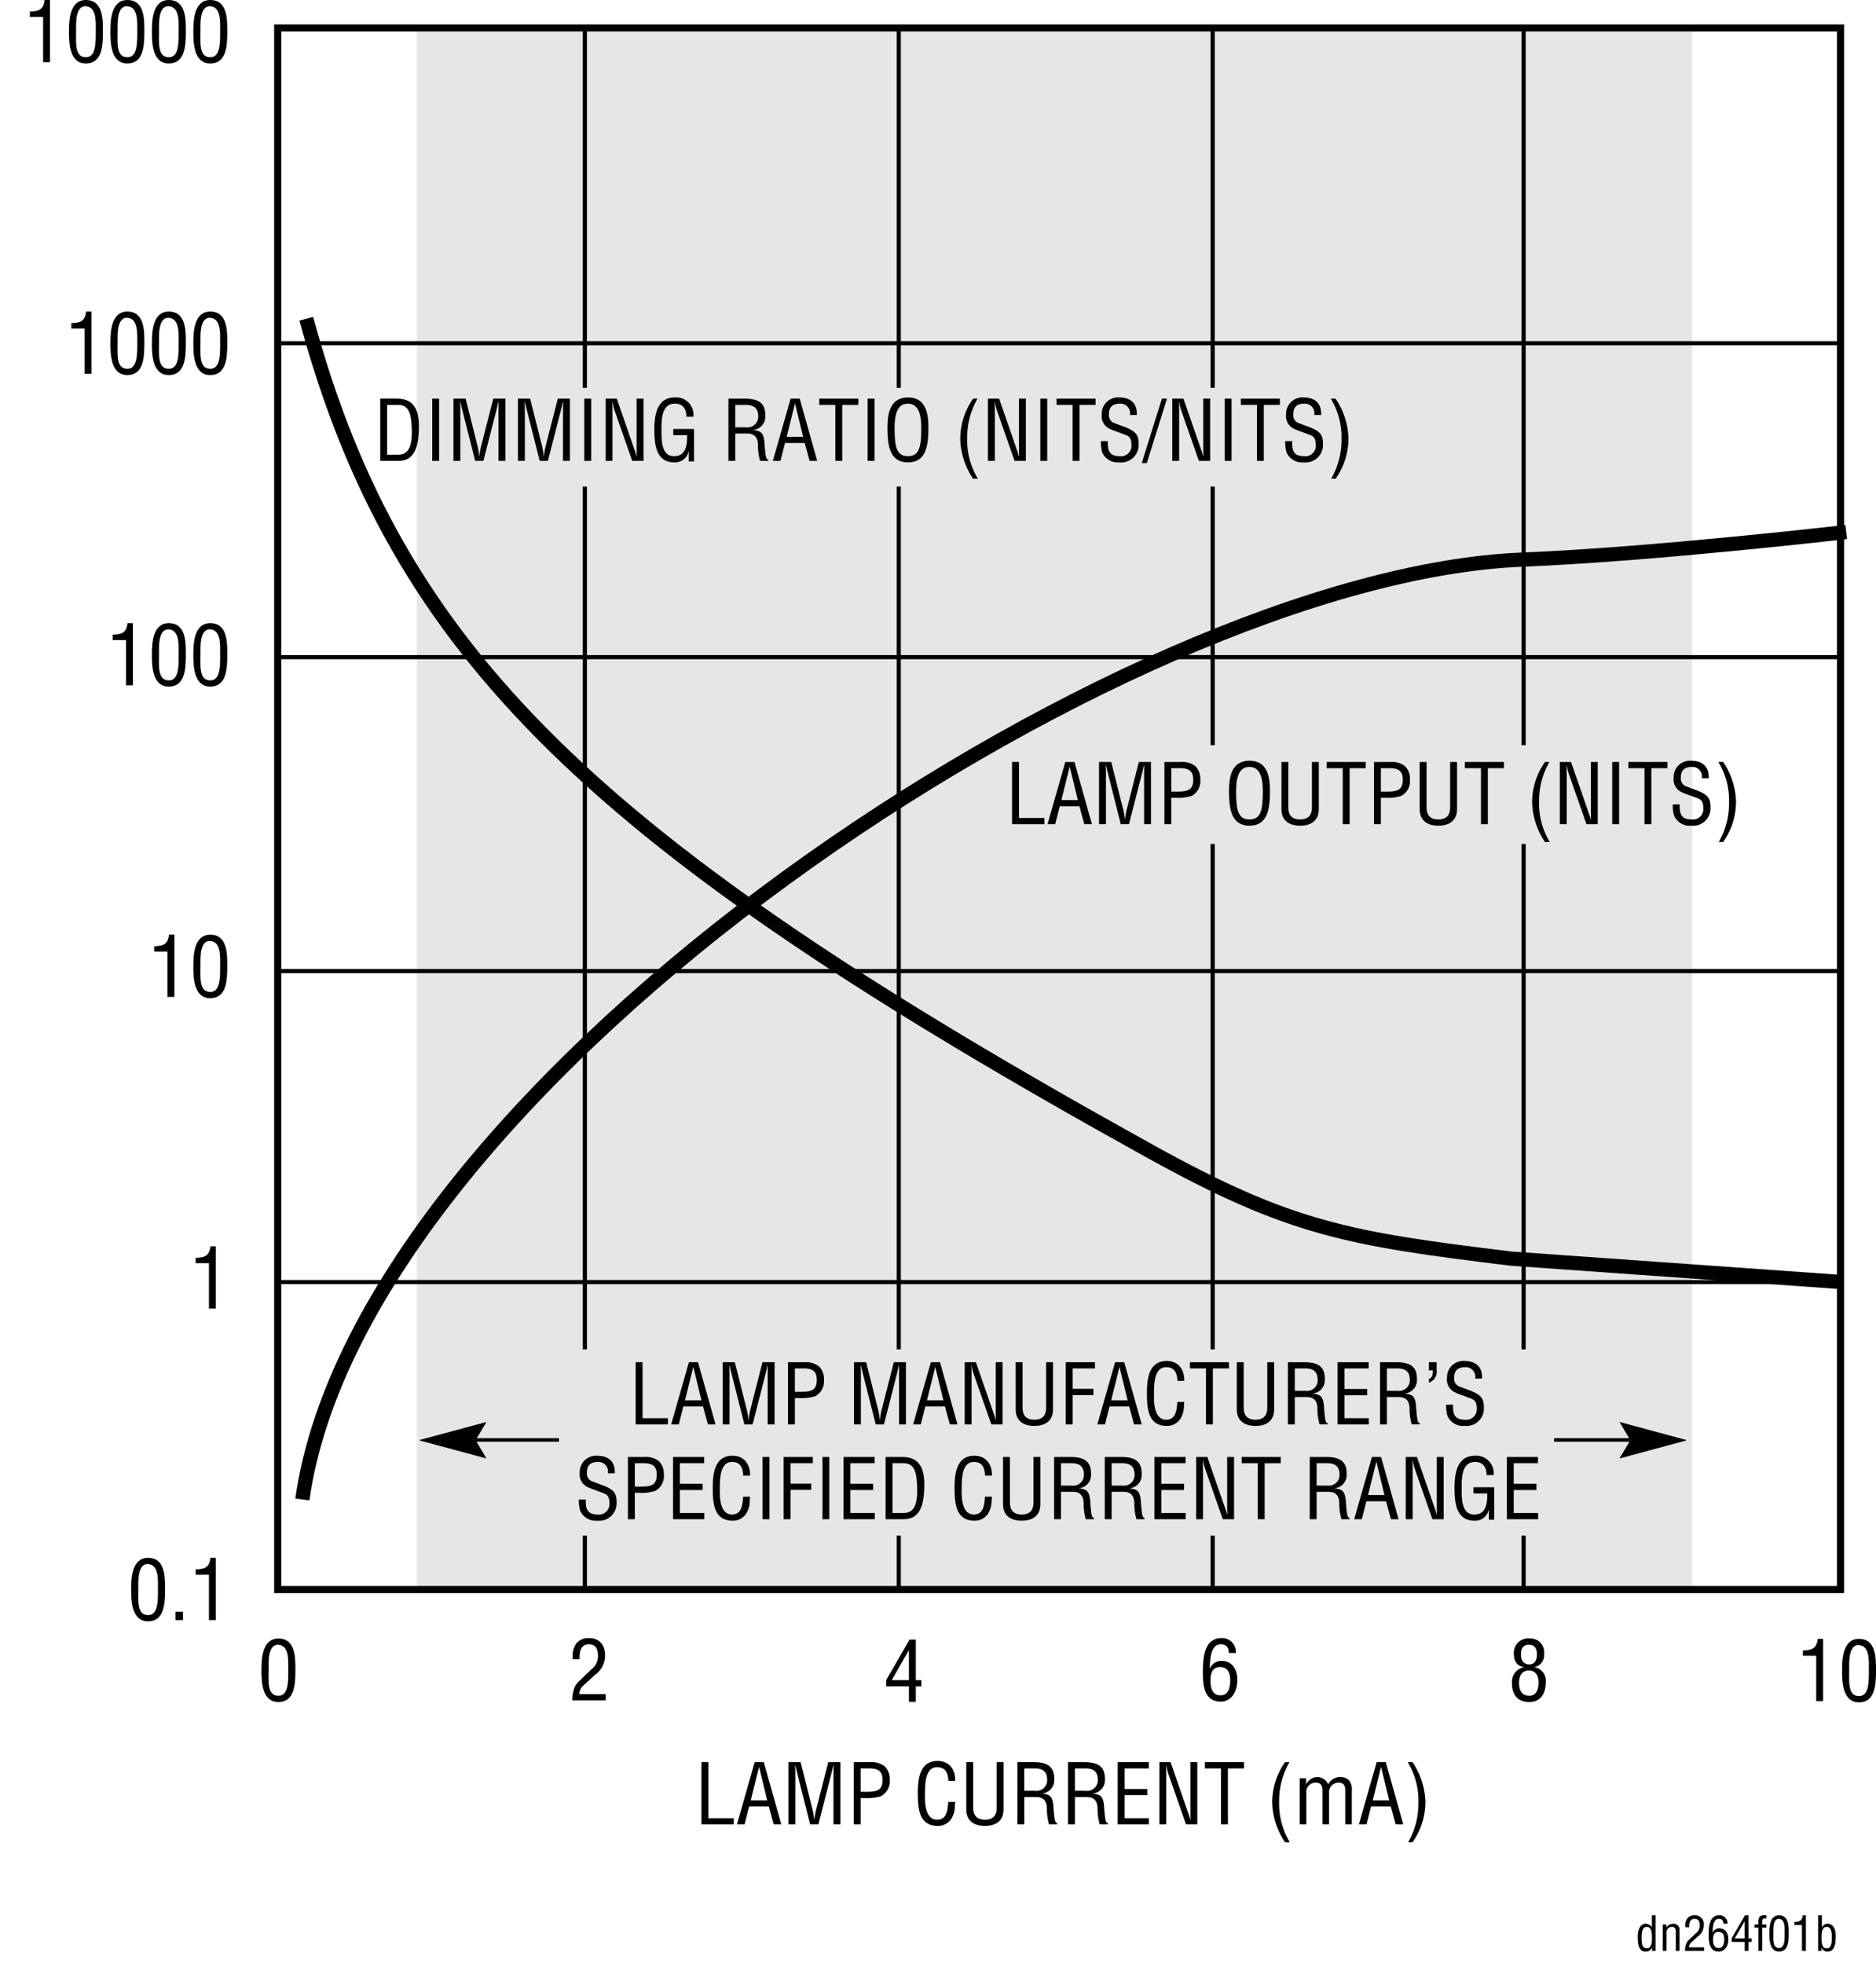 <svg id="b751c4e5-2c90-4708-9fa5-462af886defb" data-name="Layer 1" xmlns="http://www.w3.org/2000/svg" width="4.399in" height="4.604in" viewBox="0 0 316.747 331.504"><rect x="70.383" y="4.475" width="215.333" height="264.001" fill="#e6e6e6"/><path d="M124.807,309.755V299.249h1.163v9.455h4.286v1.051Z" transform="translate(-6.374 -1.751)"/><path d="M133.796,299.249h1.541l2.956,10.506h-1.289l-.826-3.025h-3.32l-.771,3.025h-1.289Zm.756.841h-.028l-1.387,5.589h2.773Z" transform="translate(-6.374 -1.751)"/><path d="M146.217,299.249h2.045v10.506h-1.163v-8.656c0-.448.028-.883,0-1.331h-.028c-.126.616-.224,1.009-.322,1.415l-2.199,8.572h-1.387l-2.199-8.698c-.098-.364-.182-.715-.308-1.289h-.028c0,.448.028.91.028,1.358v8.629h-1.163V299.249h2.059l2.059,8.194a9.269,9.269,0,0,1,.224,1.555h.028a14.643,14.643,0,0,1,.266-1.568Z" transform="translate(-6.374 -1.751)"/><path d="M150.525,309.755V299.249h2.76a3.606,3.606,0,0,1,2.451.687,2.951,2.951,0,0,1,.854,2.241,2.833,2.833,0,0,1-1.485,2.815,7.985,7.985,0,0,1-2.717.309h-.701v4.454Zm1.163-5.505h1.135c1.597-.014,2.577-.238,2.563-2.045,0-1.695-1.079-1.934-2.494-1.905H151.688Z" transform="translate(-6.374 -1.751)"/><path d="M166.488,302.401c-.028-1.247-.435-2.312-1.891-2.312-2.017,0-2.045,2.871-2.045,4.258-.056,1.429-.084,4.608,2.045,4.608,1.387,0,1.681-1.134,1.821-2.283.028-.237.042-.476.07-.714h1.163c-.028.21-.028.435-.056.645a4.022,4.022,0,0,1-.617,2.227,2.652,2.652,0,0,1-2.283,1.177c-3.236,0-3.348-3.123-3.348-5.631,0-2.367.351-5.337,3.334-5.337,1.989,0,3.025,1.484,2.97,3.362Z" transform="translate(-6.374 -1.751)"/><path d="M169.523,299.249h1.162v7.55c-.014.827.126,2.157,1.989,2.157s2.003-1.33,1.989-2.157V299.249h1.163v7.971c0,1.877-1.247,2.787-3.152,2.787s-3.151-.91-3.151-2.787Z" transform="translate(-6.374 -1.751)"/><path d="M179.31,309.755h-1.162V299.249h2.703c2.199,0,3.6.574,3.53,2.998a2.249,2.249,0,0,1-2.018,2.283v.027c1.358.127,1.695.561,1.863,1.962.042.784.111,1.555.224,2.339.042.196.126.658.406.658v.238h-1.358a9.632,9.632,0,0,1-.364-2.676c0-1.05-.42-1.946-1.793-1.946h-2.031Zm0-5.673h1.835a1.801,1.801,0,0,0,2.031-1.934c-.028-1.807-1.442-1.849-2.228-1.849h-1.639Z" transform="translate(-6.374 -1.751)"/><path d="M187.863,309.755h-1.162V299.249h2.703c2.199,0,3.6.574,3.53,2.998a2.248,2.248,0,0,1-2.018,2.283v.027c1.358.127,1.695.561,1.863,1.962.042.784.112,1.555.224,2.339.042.196.126.658.406.658v.238h-1.358a9.632,9.632,0,0,1-.364-2.676c0-1.05-.42-1.946-1.793-1.946h-2.031Zm0-5.673h1.835a1.801,1.801,0,0,0,2.031-1.934c-.028-1.807-1.442-1.849-2.228-1.849h-1.639Z" transform="translate(-6.374 -1.751)"/><path d="M195.086,309.755V299.249h5.253v1.051H196.249v3.474h3.838v1.051H196.249v3.88h4.118v1.051Z" transform="translate(-6.374 -1.751)"/><path d="M207.367,299.249h1.163v10.506H206.625l-2.941-8.404a8.421,8.421,0,0,1-.393-1.583h-.028c.015.532.028,1.078.028,1.61v8.377h-1.163V299.249h1.892l2.983,8.601c.126.322.225.658.364,1.148h.028c-.015-.378-.028-.784-.028-1.176Z" transform="translate(-6.374 -1.751)"/><path d="M209.814,299.249h6.598v1.051h-2.718v9.455h-1.162V300.3h-2.718Z" transform="translate(-6.374 -1.751)"/><path d="M224.083,299.249a13.095,13.095,0,0,0-1.737,6.695,12.473,12.473,0,0,0,1.807,6.822h-.812a12.616,12.616,0,0,1-2.171-6.653,11.85,11.85,0,0,1,2.171-6.864Z" transform="translate(-6.374 -1.751)"/><path d="M226.937,309.755h-1.106V301.967h1.064v.994h.028a2.187,2.187,0,0,1,1.849-1.204,2.032,2.032,0,0,1,1.85,1.232,2.325,2.325,0,0,1,2.087-1.232,2.096,2.096,0,0,1,1.429.546,2.478,2.478,0,0,1,.477,1.821v5.631h-1.107v-5.701c0-.868-.237-1.358-1.19-1.358a1.607,1.607,0,0,0-1.036.434,1.676,1.676,0,0,0-.505,1.415v5.211H229.668v-5.701c0-.812-.266-1.358-1.162-1.358a1.587,1.587,0,0,0-1.093.434,1.657,1.657,0,0,0-.477,1.415Z" transform="translate(-6.374 -1.751)"/><path d="M238.81,299.249h1.541l2.956,10.506h-1.289l-.826-3.025h-3.32l-.77,3.025H235.812Zm.757.841h-.028l-1.387,5.589h2.773Z" transform="translate(-6.374 -1.751)"/><path d="M244.129,312.767a13.107,13.107,0,0,0,1.736-6.695,12.473,12.473,0,0,0-1.807-6.822h.812a12.616,12.616,0,0,1,2.171,6.653,11.85,11.85,0,0,1-2.171,6.864Z" transform="translate(-6.374 -1.751)"/><path d="M50.519,283.711c0-1.961.126-5.337,2.857-5.337,2.941,0,2.872,3.334,2.872,5.337,0,2.382-.126,5.379-2.872,5.379C50.574,289.09,50.519,285.574,50.519,283.711Zm2.857,4.328c1.737,0,1.667-2.493,1.667-4.51,0-1.485.154-3.979-1.667-4.104-1.849-.112-1.653,3.138-1.653,4.104C51.723,285.546,51.443,288.039,53.376,288.039Z" transform="translate(-6.374 -1.751)"/><path d="M13.652,4.609H11.411V3.698c1.499-.028,2.325-.308,2.493-1.947h.911V12.257H13.652Z" transform="translate(-6.374 -1.751)"/><path d="M18.019,7.088c0-1.961.126-5.337,2.857-5.337,2.941,0,2.872,3.334,2.872,5.337,0,2.381-.126,5.379-2.872,5.379C18.074,12.467,18.019,8.951,18.019,7.088ZM20.876,11.416c1.737,0,1.667-2.494,1.667-4.511,0-1.485.154-3.978-1.667-4.104-1.849-.112-1.653,3.138-1.653,4.104C19.223,8.923,18.943,11.416,20.876,11.416Z" transform="translate(-6.374 -1.751)"/><path d="M25.019,7.088c0-1.961.126-5.337,2.857-5.337,2.941,0,2.872,3.334,2.872,5.337,0,2.381-.126,5.379-2.872,5.379C25.074,12.467,25.019,8.951,25.019,7.088ZM27.876,11.416c1.737,0,1.667-2.494,1.667-4.511,0-1.485.154-3.978-1.667-4.104-1.849-.112-1.653,3.138-1.653,4.104C26.223,8.923,25.943,11.416,27.876,11.416Z" transform="translate(-6.374 -1.751)"/><path d="M32.019,7.088c0-1.961.126-5.337,2.857-5.337,2.941,0,2.872,3.334,2.872,5.337,0,2.381-.126,5.379-2.872,5.379C32.074,12.467,32.019,8.951,32.019,7.088ZM34.876,11.416c1.737,0,1.667-2.494,1.667-4.511,0-1.485.154-3.978-1.667-4.104-1.849-.112-1.653,3.138-1.653,4.104C33.223,8.923,32.943,11.416,34.876,11.416Z" transform="translate(-6.374 -1.751)"/><path d="M39.019,7.088c0-1.961.126-5.337,2.857-5.337,2.941,0,2.872,3.334,2.872,5.337,0,2.381-.126,5.379-2.872,5.379C39.074,12.467,39.019,8.951,39.019,7.088ZM41.876,11.416c1.737,0,1.667-2.494,1.667-4.511,0-1.485.154-3.978-1.667-4.104-1.849-.112-1.653,3.138-1.653,4.104C40.223,8.923,39.943,11.416,41.876,11.416Z" transform="translate(-6.374 -1.751)"/><path d="M20.652,57.209H18.411v-.911c1.499-.028,2.325-.308,2.493-1.947h.911V64.857H20.652Z" transform="translate(-6.374 -1.751)"/><path d="M25.019,59.688c0-1.961.126-5.337,2.857-5.337,2.941,0,2.872,3.334,2.872,5.337,0,2.381-.126,5.379-2.872,5.379C25.074,65.067,25.019,61.551,25.019,59.688ZM27.876,64.017c1.737,0,1.667-2.494,1.667-4.511,0-1.484.154-3.978-1.667-4.104-1.849-.112-1.653,3.138-1.653,4.104C26.223,61.523,25.943,64.017,27.876,64.017Z" transform="translate(-6.374 -1.751)"/><path d="M32.019,59.688c0-1.961.126-5.337,2.857-5.337,2.941,0,2.872,3.334,2.872,5.337,0,2.381-.126,5.379-2.872,5.379C32.074,65.067,32.019,61.551,32.019,59.688ZM34.876,64.017c1.737,0,1.667-2.494,1.667-4.511,0-1.484.154-3.978-1.667-4.104-1.849-.112-1.653,3.138-1.653,4.104C33.223,61.523,32.943,64.017,34.876,64.017Z" transform="translate(-6.374 -1.751)"/><path d="M39.019,59.688c0-1.961.126-5.337,2.857-5.337,2.941,0,2.872,3.334,2.872,5.337,0,2.381-.126,5.379-2.872,5.379C39.074,65.067,39.019,61.551,39.019,59.688ZM41.876,64.017c1.737,0,1.667-2.494,1.667-4.511,0-1.484.154-3.978-1.667-4.104-1.849-.112-1.653,3.138-1.653,4.104C40.223,61.523,39.943,64.017,41.876,64.017Z" transform="translate(-6.374 -1.751)"/><path d="M27.652,109.809H25.411v-.911c1.499-.028,2.325-.308,2.493-1.947h.911V117.457H27.652Z" transform="translate(-6.374 -1.751)"/><path d="M32.019,112.288c0-1.961.126-5.337,2.857-5.337,2.941,0,2.872,3.334,2.872,5.337,0,2.381-.126,5.379-2.872,5.379C32.074,117.667,32.019,114.151,32.019,112.288ZM34.876,116.617c1.737,0,1.667-2.494,1.667-4.511,0-1.485.154-3.978-1.667-4.104-1.849-.112-1.653,3.138-1.653,4.104C33.223,114.123,32.943,116.617,34.876,116.617Z" transform="translate(-6.374 -1.751)"/><path d="M39.019,112.288c0-1.961.126-5.337,2.857-5.337,2.941,0,2.872,3.334,2.872,5.337,0,2.381-.126,5.379-2.872,5.379C39.074,117.667,39.019,114.151,39.019,112.288ZM41.876,116.617c1.737,0,1.667-2.494,1.667-4.511,0-1.485.154-3.978-1.667-4.104-1.849-.112-1.653,3.138-1.653,4.104C40.223,114.123,39.943,116.617,41.876,116.617Z" transform="translate(-6.374 -1.751)"/><path d="M34.652,162.408H32.411v-.91c1.499-.028,2.325-.309,2.493-1.947h.911v10.506H34.652Z" transform="translate(-6.374 -1.751)"/><path d="M39.019,164.888c0-1.961.126-5.337,2.857-5.337,2.941,0,2.872,3.334,2.872,5.337,0,2.382-.126,5.379-2.872,5.379C39.074,170.267,39.019,166.751,39.019,164.888Zm2.857,4.328c1.737,0,1.667-2.493,1.667-4.51,0-1.485.154-3.979-1.667-4.104-1.849-.112-1.653,3.138-1.653,4.104C40.223,166.723,39.943,169.216,41.876,169.216Z" transform="translate(-6.374 -1.751)"/><path d="M41.652,215.009H39.411v-.91c1.499-.028,2.325-.309,2.493-1.947h.911v10.506H41.652Z" transform="translate(-6.374 -1.751)"/><path d="M28.519,270.088c0-1.961.126-5.337,2.857-5.337,2.941,0,2.872,3.334,2.872,5.337,0,2.382-.126,5.379-2.872,5.379C28.574,275.467,28.519,271.951,28.519,270.088ZM31.376,274.416c1.737,0,1.667-2.493,1.667-4.51,0-1.485.154-3.979-1.667-4.104-1.849-.112-1.653,3.138-1.653,4.104C29.723,271.923,29.443,274.416,31.376,274.416Z" transform="translate(-6.374 -1.751)"/><path d="M35.995,275.257v-1.4h1.275v1.4Z" transform="translate(-6.374 -1.751)"/><path d="M41.652,267.608H39.411v-.91c1.499-.028,2.325-.309,2.493-1.947h.911v10.506H41.652Z" transform="translate(-6.374 -1.751)"/><path d="M263.64,283.192c-1.247-.21-1.667-1.12-1.667-2.311a2.402,2.402,0,0,1,2.661-2.508,2.288,2.288,0,0,1,2.438,2.577,2.033,2.033,0,0,1-1.583,2.241v.028a2.321,2.321,0,0,1,1.877,2.493c0,1.808-.77,3.376-2.802,3.376-1.919,0-2.913-1.19-2.913-3.222a2.515,2.515,0,0,1,1.989-2.647Zm.952,4.847c.967,0,1.568-.798,1.568-2.227,0-1.079-.434-2.031-1.652-2.031s-1.653.98-1.653,2.045C262.854,286.989,263.219,288.039,264.592,288.039Zm-.028-5.309c1.022,0,1.303-.771,1.303-1.681,0-.896-.28-1.625-1.316-1.625s-1.373.645-1.373,1.583C263.163,282.044,263.583,282.73,264.563,282.73Z" transform="translate(-6.374 -1.751)"/><path d="M285.283,325.098h.631v5.997h-.607v-.584H285.291a1.052,1.052,0,0,1-1.079.704c-1.399,0-1.288-1.959-1.304-2.351-.048-1.304.384-2.335,1.335-2.335a1.189,1.189,0,0,1,1.023.575h.017Zm0,3.702c0-.607-.017-1.734-.864-1.734-.527,0-.871.415-.871,1.782,0,.96.032,1.831.896,1.831.655,0,.84-.823.84-1.327Z" transform="translate(-6.374 -1.751)"/><path d="M287.724,327.137h.017a1.347,1.347,0,0,1,1.111-.607,1.002,1.002,0,0,1,1.095,1.136v3.43h-.632v-3.254c0-.464-.151-.775-.663-.775a.907.907,0,0,0-.624.247.957.957,0,0,0-.287.808v2.975h-.632v-4.445h.615Z" transform="translate(-6.374 -1.751)"/><path d="M291.996,329.624a1.119,1.119,0,0,0-.433.871h2.535v.6H290.876a3.502,3.502,0,0,1,.24-1.295,2.084,2.084,0,0,1,.472-.6l1.144-1.104a1.534,1.534,0,0,0,.623-1.344c0-.607-.208-1.056-.887-1.056-.824,0-.895.808-.88,1.439h-.664v-.367a1.891,1.891,0,0,1,.384-1.2,1.53,1.53,0,0,1,1.191-.472,1.479,1.479,0,0,1,1.544,1.672,2.262,2.262,0,0,1-.968,1.87Z" transform="translate(-6.374 -1.751)"/><path d="M294.868,328.433c0-1.248.048-3.335,1.775-3.335a1.323,1.323,0,0,1,1.399,1.432h-.68c0-.544-.232-.832-.8-.832-1.016,0-1.008,1.688-1.04,2.327h.017a1.189,1.189,0,0,1,1.104-.735c1.071,0,1.543.863,1.543,1.831,0,1.279-.68,2.095-1.591,2.095C294.988,331.215,294.868,329.663,294.868,328.433Zm1.663-.544c-.783,0-.928.655-.928,1.207-.04,1.136.376,1.52.976,1.52.784,0,.92-.848.92-1.455C297.499,328.504,297.299,327.889,296.531,327.889Z" transform="translate(-6.374 -1.751)"/><path d="M300.987,325.098h.607V329h.536v.6h-.536v1.495h-.664v-1.495h-2.183v-.616ZM299.276,329h1.654v-2.862H300.915Z" transform="translate(-6.374 -1.751)"/><path d="M303.268,327.185h-.647v-.535h.64v-.376a1.563,1.563,0,0,1,.16-.855c.208-.296.584-.376,1.176-.32v.536c-.512-.048-.696,0-.696.544v.472h.696v.535h-.696v3.91h-.632Z" transform="translate(-6.374 -1.751)"/><path d="M305.116,328.145c0-1.119.071-3.047,1.631-3.047,1.679,0,1.639,1.903,1.639,3.047,0,1.359-.071,3.07-1.639,3.07C305.147,331.215,305.116,329.208,305.116,328.145Zm1.631,2.471c.991,0,.951-1.424.951-2.575,0-.848.088-2.271-.951-2.343-1.056-.063-.943,1.791-.943,2.343C305.804,329.191,305.644,330.615,306.747,330.615Z" transform="translate(-6.374 -1.751)"/><path d="M310.619,326.729h-1.279V326.209c.855-.016,1.327-.176,1.423-1.111h.52v5.997h-.663Z" transform="translate(-6.374 -1.751)"/><path d="M313.924,331.095h-.576v-5.997h.632v2.007h.016a1.032,1.032,0,0,1,.928-.575c1.127,0,1.399,1.144,1.399,2.055,0,1.264-.168,2.631-1.367,2.631a1.047,1.047,0,0,1-1.016-.647h-.016Zm.903-.416c.655,0,.839-.688.839-1.887,0-.584-.039-1.727-.847-1.727-.936,0-.88,1.271-.88,1.918C313.939,329.632,313.932,330.679,314.827,330.679Z" transform="translate(-6.374 -1.751)"/><line x1="179.5" y1="323.004" x2="179.5" y2="301.004" fill="none"/><line x1="17.5" y1="136.005" y2="136.005" fill="none"/><line x1="310.874" y1="331.504" x2="310.874" y2="314.504" fill="none"/><path d="M185.323,138.416" transform="translate(-6.374 -1.751)" fill="none" stroke="#000" stroke-width="1.2"/><path d="M104.949,286.232a1.96,1.96,0,0,0-.756,1.526h4.44v1.051h-5.645a6.145,6.145,0,0,1,.42-2.27,3.64,3.64,0,0,1,.826-1.05l2.003-1.934a2.686,2.686,0,0,0,1.092-2.354c0-1.064-.364-1.849-1.555-1.849-1.443,0-1.569,1.415-1.541,2.521h-1.163v-.645a3.311,3.311,0,0,1,.672-2.102,2.675,2.675,0,0,1,2.087-.826c1.793,0,2.703,1.19,2.703,2.928a3.961,3.961,0,0,1-1.695,3.277Z" transform="translate(-6.374 -1.751)"/><path d="M159.937,278.554H161.001v6.836h.938v1.051H161.001v2.619h-1.163v-2.619h-3.824v-1.079Zm-2.998,6.836h2.899V280.375h-.028Z" transform="translate(-6.374 -1.751)"/><path d="M209.476,284.146c0-2.186.084-5.842,3.109-5.842a2.317,2.317,0,0,1,2.451,2.508H213.846c0-.953-.406-1.457-1.4-1.457-1.779,0-1.766,2.955-1.821,4.076h.028a2.083,2.083,0,0,1,1.933-1.289c1.877,0,2.703,1.514,2.703,3.208,0,2.241-1.19,3.67-2.787,3.67C209.686,289.02,209.476,286.302,209.476,284.146Zm2.913-.953c-1.372,0-1.625,1.148-1.625,2.115-.069,1.989.659,2.661,1.709,2.661,1.373,0,1.611-1.484,1.611-2.549C214.084,284.271,213.733,283.192,212.389,283.192Z" transform="translate(-6.374 -1.751)"/><rect x="46.886" y="4.723" width="263.875" height="263.632" fill="none" stroke="#000" stroke-width="1.2"/><path d="M185.197,138.29" transform="translate(-6.374 -1.751)" fill="none" stroke="#000" stroke-width="1.2"/><line x1="310.999" y1="57.943" x2="46.998" y2="57.943" fill="none" stroke="#000" stroke-width="0.7"/><line x1="310.999" y1="110.943" x2="46.998" y2="110.943" fill="none" stroke="#000" stroke-width="0.7"/><line x1="310.999" y1="163.943" x2="46.998" y2="163.943" fill="none" stroke="#000" stroke-width="0.7"/><line x1="307.716" y1="216.445" x2="46.998" y2="216.445" fill="none" stroke="#000" stroke-width="0.7"/><line x1="98.748" y1="4.693" x2="98.748" y2="268.695" fill="none" stroke="#000" stroke-width="0.7"/><line x1="151.748" y1="4.693" x2="151.748" y2="268.695" fill="none" stroke="#000" stroke-width="0.7"/><line x1="204.749" y1="4.693" x2="204.749" y2="268.695" fill="none" stroke="#000" stroke-width="0.7"/><line x1="257.249" y1="4.693" x2="257.249" y2="268.695" fill="none" stroke="#000" stroke-width="0.7"/><path d="M313.025,281.286h-2.241V280.376c1.499-.028,2.325-.309,2.494-1.947h.91v10.506h-1.163Z" transform="translate(-6.374 -1.751)"/><path d="M317.393,283.766c0-1.961.126-5.337,2.857-5.337,2.941,0,2.871,3.334,2.871,5.337,0,2.382-.126,5.379-2.871,5.379C317.448,289.145,317.393,285.629,317.393,283.766Zm2.857,4.328c1.737,0,1.667-2.493,1.667-4.51,0-1.485.154-3.979-1.667-4.104-1.849-.112-1.653,3.138-1.653,4.104C318.597,285.601,318.316,288.094,320.25,288.094Z" transform="translate(-6.374 -1.751)"/><rect x="70.716" y="65.476" width="160" height="16.667" fill="#e6e6e6"/><path d="M70.572,79.561V69.055H73.458c3.278,0,3.726,2.662,3.642,5.253-.084,2.563-.588,5.253-3.432,5.253Zm1.163-1.051h1.863c1.709,0,2.409-1.274,2.297-4.412-.084-2.396-.42-3.992-2.297-3.992H71.735Z" transform="translate(-6.374 -1.751)"/><path d="M79.35,79.561V69.055h1.163V79.561Z" transform="translate(-6.374 -1.751)"/><path d="M89.658,69.055h2.045V79.561H90.541V70.904c0-.448.028-.882,0-1.331h-.028c-.126.616-.224,1.008-.322,1.415l-2.199,8.573H86.604l-2.199-8.699c-.098-.364-.182-.714-.308-1.289h-.028c0,.448.028.91.028,1.358v8.629h-1.163V69.055h2.059l2.059,8.195a9.262,9.262,0,0,1,.224,1.555h.028a14.629,14.629,0,0,1,.266-1.569Z" transform="translate(-6.374 -1.751)"/><path d="M100.55,69.055h2.045V79.561h-1.163V70.904c0-.448.028-.882,0-1.331h-.028c-.126.616-.224,1.008-.322,1.415l-2.199,8.573H97.496l-2.199-8.699c-.098-.364-.182-.714-.308-1.289h-.028c0,.448.028.91.028,1.358v8.629h-1.163V69.055h2.059l2.059,8.195a9.262,9.262,0,0,1,.224,1.555h.028a14.629,14.629,0,0,1,.266-1.569Z" transform="translate(-6.374 -1.751)"/><path d="M105.026,79.561V69.055H106.189V79.561Z" transform="translate(-6.374 -1.751)"/><path d="M113.863,69.055h1.163V79.561h-1.905l-2.942-8.404a8.451,8.451,0,0,1-.392-1.583h-.028c.014.532.028,1.079.028,1.611v8.376h-1.163V69.055h1.891l2.983,8.601c.126.322.224.659.364,1.149h.028c-.014-.378-.028-.785-.028-1.177Z" transform="translate(-6.374 -1.751)"/><path d="M123.552,79.645h-.896V78.006H122.627a2.338,2.338,0,0,1-2.409,1.807c-3.124,0-3.362-3.109-3.362-5.575,0-2.452.434-5.393,3.474-5.393a2.939,2.939,0,0,1,3.124,3.264h-1.177c-.014-1.289-.56-2.185-1.891-2.213-2.297-.042-2.325,2.591-2.325,4.384,0,1.597-.084,4.384,1.989,4.482,2.157.098,2.353-1.877,2.339-3.544H120.05V74.167h3.502Z" transform="translate(-6.374 -1.751)"/><path d="M130.521,79.561h-1.163V69.055h2.704c2.199,0,3.6.575,3.53,2.998a2.248,2.248,0,0,1-2.017,2.283v.028c1.359.126,1.695.56,1.863,1.961.042.785.112,1.555.224,2.339.042.196.126.658.406.658v.238H134.709a9.619,9.619,0,0,1-.364-2.675c0-1.051-.42-1.947-1.793-1.947h-2.031Zm0-5.673h1.835a1.801,1.801,0,0,0,2.031-1.933c-.028-1.807-1.443-1.849-2.227-1.849h-1.639Z" transform="translate(-6.374 -1.751)"/><path d="M139.859,69.055h1.541l2.956,10.506h-1.289l-.826-3.025H138.921l-.771,3.025h-1.289Zm.756.841h-.028l-1.387,5.589h2.774Z" transform="translate(-6.374 -1.751)"/><path d="M144.701,69.055h6.598v1.051h-2.717v9.455H147.419V70.105h-2.718Z" transform="translate(-6.374 -1.751)"/><path d="M152.864,79.561V69.055h1.163V79.561Z" transform="translate(-6.374 -1.751)"/><path d="M159.698,68.845c3.067,0,3.446,2.83,3.432,5.239-.014,2.914-.392,5.729-3.46,5.729-3.067,0-3.432-2.815-3.459-5.729C156.21,71.674,156.574,68.845,159.698,68.845Zm-.056,1.051c-1.793,0-2.241,1.877-2.227,4.216.014,3.04.322,4.65,2.255,4.65s2.241-1.611,2.255-4.65C161.939,71.772,161.491,69.896,159.642,69.896Z" transform="translate(-6.374 -1.751)"/><path d="M171.416,69.055a13.096,13.096,0,0,0-1.737,6.696,12.473,12.473,0,0,0,1.807,6.822h-.812a12.615,12.615,0,0,1-2.171-6.654,11.85,11.85,0,0,1,2.171-6.864Z" transform="translate(-6.374 -1.751)"/><path d="M178.417,69.055h1.163V79.561H177.675l-2.941-8.404a8.337,8.337,0,0,1-.393-1.583h-.028c.015.532.028,1.079.028,1.611v8.376h-1.163V69.055h1.892l2.983,8.601c.126.322.225.659.364,1.149h.028c-.015-.378-.028-.785-.028-1.177Z" transform="translate(-6.374 -1.751)"/><path d="M182.026,79.561V69.055h1.162V79.561Z" transform="translate(-6.374 -1.751)"/><path d="M184.755,69.055h6.598v1.051h-2.718v9.455h-1.162V70.105h-2.718Z" transform="translate(-6.374 -1.751)"/><path d="M197.148,71.814a1.61,1.61,0,0,0-1.667-1.919c-1.695,0-1.877,1.064-1.877,1.877a1.379,1.379,0,0,0,.994,1.429c.561.21,1.106.42,1.667.63,1.989.742,2.354,1.443,2.354,2.83a2.954,2.954,0,0,1-3.264,3.151,2.868,2.868,0,0,1-2.872-1.667,5.872,5.872,0,0,1-.224-1.919h1.162c-.056,1.555.238,2.536,1.989,2.536a1.763,1.763,0,0,0,2.003-1.835c0-1.597-.645-1.611-1.709-2.017-.574-.224-1.499-.519-2.059-.812a2.346,2.346,0,0,1-1.247-2.381,2.758,2.758,0,0,1,2.928-2.872c1.919,0,3.096.995,2.983,2.97Z" transform="translate(-6.374 -1.751)"/><path d="M199.147,79.939l3.403-10.884h.854L200.002,79.939Z" transform="translate(-6.374 -1.751)"/><path d="M209.538,69.055h1.163V79.561H208.796l-2.941-8.404a8.338,8.338,0,0,1-.393-1.583h-.028c.015.532.028,1.079.028,1.611v8.376h-1.163V69.055h1.892l2.983,8.601c.126.322.225.659.364,1.149h.028c-.015-.378-.028-.785-.028-1.177Z" transform="translate(-6.374 -1.751)"/><path d="M213.148,79.561V69.055h1.162V79.561Z" transform="translate(-6.374 -1.751)"/><path d="M215.877,69.055h6.598v1.051h-2.718v9.455h-1.162V70.105H215.877Z" transform="translate(-6.374 -1.751)"/><path d="M228.27,71.814a1.609,1.609,0,0,0-1.666-1.919c-1.695,0-1.877,1.064-1.877,1.877a1.379,1.379,0,0,0,.994,1.429c.561.21,1.106.42,1.667.63,1.989.742,2.354,1.443,2.354,2.83a2.954,2.954,0,0,1-3.265,3.151,2.868,2.868,0,0,1-2.871-1.667,5.872,5.872,0,0,1-.224-1.919H224.544c-.056,1.555.238,2.536,1.989,2.536a1.763,1.763,0,0,0,2.003-1.835c0-1.597-.645-1.611-1.709-2.017-.574-.224-1.499-.519-2.059-.812a2.346,2.346,0,0,1-1.247-2.381,2.758,2.758,0,0,1,2.928-2.872c1.919,0,3.096.995,2.983,2.97Z" transform="translate(-6.374 -1.751)"/><path d="M231.138,82.572a13.108,13.108,0,0,0,1.736-6.696,12.474,12.474,0,0,0-1.807-6.822h.812a12.616,12.616,0,0,1,2.171,6.654,11.85,11.85,0,0,1-2.171,6.864Z" transform="translate(-6.374 -1.751)"/><rect x="167.05" y="125.808" width="118.666" height="16.666" fill="#e6e6e6"/><path d="M177.253,140.893V130.387H178.415v9.455h4.286v1.051Z" transform="translate(-6.374 -1.751)"/><path d="M186.241,130.387h1.541l2.956,10.506h-1.289l-.826-3.025h-3.32l-.77,3.025h-1.288Zm.757.841h-.028l-1.387,5.589h2.773Z" transform="translate(-6.374 -1.751)"/><path d="M198.662,130.387H200.707v10.506h-1.162v-8.657c0-.448.027-.882,0-1.331h-.028c-.126.616-.224,1.008-.322,1.415l-2.199,8.573H195.608l-2.199-8.699c-.098-.364-.182-.714-.308-1.289h-.028c0,.448.028.91.028,1.358v8.629h-1.163V130.387h2.06l2.059,8.195a9.357,9.357,0,0,1,.225,1.555h.027a14.756,14.756,0,0,1,.267-1.569Z" transform="translate(-6.374 -1.751)"/><path d="M202.971,140.893V130.387h2.759a3.602,3.602,0,0,1,2.451.687,2.951,2.951,0,0,1,.855,2.241,2.833,2.833,0,0,1-1.484,2.815,7.998,7.998,0,0,1-2.718.308h-.7v4.455Zm1.162-5.505h1.135c1.597-.014,2.577-.238,2.563-2.045,0-1.695-1.079-1.933-2.493-1.905h-1.205Z" transform="translate(-6.374 -1.751)"/><path d="M217.364,130.177c3.067,0,3.445,2.83,3.432,5.239-.014,2.914-.393,5.729-3.46,5.729s-3.432-2.815-3.46-5.729C213.876,133.006,214.24,130.177,217.364,130.177Zm-.056,1.051c-1.793,0-2.242,1.877-2.228,4.216.014,3.04.322,4.65,2.255,4.65,1.934,0,2.241-1.611,2.256-4.65C219.605,133.104,219.157,131.228,217.309,131.228Z" transform="translate(-6.374 -1.751)"/><path d="M222.738,130.387h1.162V137.937c-.014.827.126,2.157,1.989,2.157s2.003-1.331,1.989-2.157v-7.55H229.042v7.971c0,1.877-1.247,2.787-3.152,2.787s-3.151-.91-3.151-2.787Z" transform="translate(-6.374 -1.751)"/><path d="M230.367,130.387h6.598v1.051h-2.718v9.455H233.085V131.438h-2.718Z" transform="translate(-6.374 -1.751)"/><path d="M238.362,140.893V130.387h2.759a3.602,3.602,0,0,1,2.451.687,2.951,2.951,0,0,1,.854,2.241,2.833,2.833,0,0,1-1.484,2.815,7.998,7.998,0,0,1-2.718.308h-.7v4.455Zm1.162-5.505h1.135c1.597-.014,2.577-.238,2.563-2.045,0-1.695-1.079-1.933-2.493-1.905h-1.205Z" transform="translate(-6.374 -1.751)"/><path d="M246.076,130.387h1.162V137.937c-.014.827.126,2.157,1.989,2.157s2.003-1.331,1.989-2.157v-7.55h1.163v7.971c0,1.877-1.247,2.787-3.152,2.787s-3.151-.91-3.151-2.787Z" transform="translate(-6.374 -1.751)"/><path d="M253.705,130.387h6.598v1.051H257.585v9.455h-1.162V131.438h-2.718Z" transform="translate(-6.374 -1.751)"/><path d="M267.974,130.387a13.096,13.096,0,0,0-1.737,6.696,12.473,12.473,0,0,0,1.807,6.822h-.812a12.615,12.615,0,0,1-2.171-6.654,11.85,11.85,0,0,1,2.171-6.864Z" transform="translate(-6.374 -1.751)"/><path d="M274.975,130.387h1.163v10.506h-1.905l-2.941-8.404a8.411,8.411,0,0,1-.393-1.583h-.028c.015.532.028,1.079.028,1.611v8.376h-1.163V130.387h1.892l2.983,8.601c.126.322.225.659.364,1.149h.028c-.015-.378-.028-.785-.028-1.177Z" transform="translate(-6.374 -1.751)"/><path d="M278.584,140.893V130.387h1.162v10.506Z" transform="translate(-6.374 -1.751)"/><path d="M281.313,130.387h6.598v1.051h-2.718v9.455h-1.162V131.438h-2.718Z" transform="translate(-6.374 -1.751)"/><path d="M293.707,133.146a1.61,1.61,0,0,0-1.667-1.919c-1.695,0-1.877,1.064-1.877,1.877a1.379,1.379,0,0,0,.994,1.429c.561.21,1.106.42,1.667.63,1.989.742,2.354,1.443,2.354,2.83a2.954,2.954,0,0,1-3.264,3.151,2.868,2.868,0,0,1-2.872-1.667,5.872,5.872,0,0,1-.224-1.919h1.162c-.056,1.555.238,2.536,1.989,2.536a1.763,1.763,0,0,0,2.003-1.835c0-1.597-.645-1.611-1.709-2.017-.574-.224-1.499-.519-2.059-.812a2.346,2.346,0,0,1-1.247-2.381,2.758,2.758,0,0,1,2.928-2.872c1.919,0,3.096.995,2.983,2.97Z" transform="translate(-6.374 -1.751)"/><path d="M296.574,143.904a13.108,13.108,0,0,0,1.736-6.696,12.474,12.474,0,0,0-1.807-6.822h.812a12.616,12.616,0,0,1,2.171,6.654,11.85,11.85,0,0,1-2.171,6.864Z" transform="translate(-6.374 -1.751)"/><path d="M57.424,254.893c10-70.666,138.666-156,206-158.667,22.023-.872,54.666-4.666,54.666-4.666" transform="translate(-6.374 -1.751)" fill="none" stroke="#000" stroke-width="2.4"/><path d="M58.091,55.56c15.333,56.666,48.666,88.667,142.667,140.667,23.514,13.008,33.332,14.666,60.666,18l55.949,3.969" transform="translate(-6.374 -1.751)" fill="none" stroke="#000" stroke-width="2.4"/><line x1="80.336" y1="243.099" x2="94.383" y2="243.099" fill="none" stroke="#000" stroke-width="0.6"/><polygon points="80.307 243.131 82.133 240.06 70.898 243.088 70.898 243.197 82.133 246.224 80.307 243.152 80.307 243.131"/><line x1="275.233" y1="243.099" x2="262.384" y2="243.099" fill="none" stroke="#000" stroke-width="0.6"/><polygon points="275.261 243.131 273.437 240.06 284.671 243.088 284.671 243.197 273.437 246.224 275.261 243.152 275.261 243.131"/><rect x="95.717" y="227.808" width="165.999" height="31.439" fill="#e6e6e6"/><path d="M113.701,242.228V231.722h1.163v9.455h4.287v1.051Z" transform="translate(-6.374 -1.751)"/><path d="M122.69,231.722H124.231l2.956,10.506H125.898l-.826-3.025H121.752l-.77,3.025h-1.289Zm.756.841h-.028l-1.387,5.589h2.774Z" transform="translate(-6.374 -1.751)"/><path d="M135.111,231.722h2.045v10.506h-1.163v-8.656c0-.448.028-.883,0-1.331h-.028c-.126.616-.224,1.009-.322,1.415l-2.199,8.572h-1.387l-2.199-8.698c-.098-.364-.182-.715-.308-1.289H129.522c0,.448.028.91.028,1.358v8.629h-1.163V231.722h2.059l2.059,8.194a9.268,9.268,0,0,1,.224,1.555h.028a14.644,14.644,0,0,1,.266-1.568Z" transform="translate(-6.374 -1.751)"/><path d="M139.419,242.228V231.722h2.76a3.606,3.606,0,0,1,2.451.687,2.951,2.951,0,0,1,.855,2.241,2.833,2.833,0,0,1-1.485,2.815,7.985,7.985,0,0,1-2.717.309h-.701v4.454Zm1.163-5.505h1.135c1.597-.014,2.577-.238,2.563-2.045,0-1.695-1.079-1.934-2.494-1.905h-1.205Z" transform="translate(-6.374 -1.751)"/><path d="M157.287,231.722H159.332v10.506h-1.163v-8.656c0-.448.028-.883,0-1.331h-.028c-.126.616-.224,1.009-.322,1.415l-2.199,8.572h-1.387l-2.199-8.698c-.098-.364-.182-.715-.308-1.289h-.028c0,.448.028.91.028,1.358v8.629H150.563V231.722h2.059l2.059,8.194a9.268,9.268,0,0,1,.224,1.555h.028a14.644,14.644,0,0,1,.266-1.568Z" transform="translate(-6.374 -1.751)"/><path d="M163.542,231.722H165.083l2.956,10.506H166.75l-.826-3.025H162.604l-.77,3.025h-1.289Zm.756.841h-.028l-1.387,5.589h2.773Z" transform="translate(-6.374 -1.751)"/><path d="M174.492,231.722h1.163v10.506H173.75l-2.941-8.404a8.421,8.421,0,0,1-.393-1.583h-.028c.015.532.028,1.078.028,1.61v8.377h-1.163V231.722h1.892l2.983,8.601c.126.322.225.658.364,1.148h.028c-.015-.378-.028-.784-.028-1.176Z" transform="translate(-6.374 -1.751)"/><path d="M177.863,231.722h1.162v7.55c-.014.827.126,2.157,1.989,2.157s2.003-1.33,1.989-2.157v-7.55H184.167v7.971c0,1.877-1.247,2.787-3.152,2.787s-3.151-.91-3.151-2.787Z" transform="translate(-6.374 -1.751)"/><path d="M186.318,242.228V231.722H191.249v1.051h-3.768v3.446h3.502v1.05h-3.502v4.959Z" transform="translate(-6.374 -1.751)"/><path d="M194.649,231.722h1.541l2.956,10.506h-1.289l-.826-3.025h-3.32l-.771,3.025h-1.288Zm.757.841h-.028l-1.387,5.589h2.773Z" transform="translate(-6.374 -1.751)"/><path d="M205.165,234.874c-.027-1.247-.434-2.312-1.891-2.312-2.018,0-2.045,2.871-2.045,4.258-.057,1.429-.084,4.608,2.045,4.608,1.387,0,1.681-1.134,1.821-2.283.027-.237.042-.476.069-.714h1.163c-.028.21-.028.435-.056.645a4.018,4.018,0,0,1-.617,2.227,2.651,2.651,0,0,1-2.283,1.177c-3.235,0-3.348-3.123-3.348-5.631,0-2.367.351-5.337,3.334-5.337,1.989,0,3.025,1.484,2.97,3.362Z" transform="translate(-6.374 -1.751)"/><path d="M207.276,231.722H213.874v1.051h-2.718v9.455h-1.162v-9.455h-2.718Z" transform="translate(-6.374 -1.751)"/><path d="M215.201,231.722h1.162v7.55c-.014.827.126,2.157,1.989,2.157s2.003-1.33,1.989-2.157v-7.55h1.163v7.971c0,1.877-1.247,2.787-3.152,2.787s-3.151-.91-3.151-2.787Z" transform="translate(-6.374 -1.751)"/><path d="M224.987,242.228h-1.162V231.722h2.703c2.199,0,3.6.574,3.53,2.998a2.249,2.249,0,0,1-2.018,2.283v.027c1.358.127,1.695.561,1.863,1.962.042.784.111,1.555.224,2.339.042.196.126.658.406.658v.238h-1.358a9.633,9.633,0,0,1-.364-2.676c0-1.05-.42-1.946-1.793-1.946H224.987Zm0-5.673h1.835a1.801,1.801,0,0,0,2.031-1.934c-.028-1.807-1.442-1.849-2.228-1.849H224.987Z" transform="translate(-6.374 -1.751)"/><path d="M232.21,242.228V231.722h5.253v1.051h-4.09v3.474h3.838v1.051h-3.838v3.88h4.118v1.051Z" transform="translate(-6.374 -1.751)"/><path d="M240.541,242.228h-1.162V231.722H242.082c2.199,0,3.6.574,3.53,2.998a2.248,2.248,0,0,1-2.018,2.283v.027c1.358.127,1.695.561,1.863,1.962.042.784.112,1.555.224,2.339.042.196.126.658.406.658v.238h-1.358a9.633,9.633,0,0,1-.364-2.676c0-1.05-.42-1.946-1.793-1.946H240.541Zm0-5.673h1.835a1.801,1.801,0,0,0,2.031-1.934c-.028-1.807-1.442-1.849-2.228-1.849H240.541Z" transform="translate(-6.374 -1.751)"/><path d="M247.624,234.537c.603-.126.687-.924.687-1.429H247.624v-1.387h1.316v1.373A1.904,1.904,0,0,1,247.624,235.168Z" transform="translate(-6.374 -1.751)"/><path d="M255.439,234.481a1.61,1.61,0,0,0-1.667-1.919c-1.695,0-1.877,1.064-1.877,1.877a1.379,1.379,0,0,0,.994,1.429c.561.21,1.106.42,1.667.63,1.989.743,2.354,1.443,2.354,2.83a2.954,2.954,0,0,1-3.264,3.151,2.868,2.868,0,0,1-2.872-1.667,5.866,5.866,0,0,1-.224-1.919h1.162c-.056,1.555.238,2.535,1.989,2.535a1.763,1.763,0,0,0,2.003-1.835c0-1.597-.645-1.61-1.709-2.017-.574-.225-1.499-.519-2.059-.812a2.345,2.345,0,0,1-1.247-2.381,2.758,2.758,0,0,1,2.928-2.872c1.919,0,3.096.994,2.983,2.97Z" transform="translate(-6.374 -1.751)"/><path d="M109.007,250.481a1.61,1.61,0,0,0-1.667-1.919c-1.695,0-1.877,1.064-1.877,1.877a1.38,1.38,0,0,0,.995,1.429c.56.21,1.106.42,1.667.63,1.989.743,2.353,1.443,2.353,2.83a2.953,2.953,0,0,1-3.264,3.151,2.868,2.868,0,0,1-2.872-1.667,5.866,5.866,0,0,1-.224-1.919h1.163c-.056,1.555.238,2.535,1.989,2.535a1.763,1.763,0,0,0,2.003-1.835c0-1.597-.645-1.61-1.709-2.017-.574-.225-1.499-.519-2.059-.812a2.346,2.346,0,0,1-1.247-2.381,2.758,2.758,0,0,1,2.928-2.872c1.919,0,3.096.994,2.983,2.97Z" transform="translate(-6.374 -1.751)"/><path d="M112.393,258.228V247.722h2.76a3.606,3.606,0,0,1,2.451.687,2.951,2.951,0,0,1,.854,2.241,2.833,2.833,0,0,1-1.485,2.815,7.985,7.985,0,0,1-2.717.309h-.701v4.454Zm1.163-5.505h1.135c1.597-.014,2.577-.238,2.563-2.045,0-1.695-1.079-1.934-2.494-1.905h-1.205Z" transform="translate(-6.374 -1.751)"/><path d="M120.008,258.228V247.722h5.253v1.051H121.171v3.474h3.838v1.051H121.171v3.88h4.118v1.051Z" transform="translate(-6.374 -1.751)"/><path d="M131.855,250.874c-.028-1.247-.435-2.312-1.891-2.312-2.017,0-2.045,2.871-2.045,4.258-.056,1.429-.084,4.608,2.045,4.608,1.387,0,1.681-1.134,1.821-2.283.028-.237.042-.476.07-.714h1.163c-.028.21-.028.435-.056.645a4.017,4.017,0,0,1-.616,2.227,2.652,2.652,0,0,1-2.283,1.177c-3.236,0-3.348-3.123-3.348-5.631,0-2.367.351-5.337,3.334-5.337,1.989,0,3.026,1.484,2.97,3.362Z" transform="translate(-6.374 -1.751)"/><path d="M135.128,258.228V247.722h1.163v10.506Z" transform="translate(-6.374 -1.751)"/><path d="M138.685,258.228V247.722h4.931v1.051h-3.768v3.446h3.502v1.05h-3.502v4.959Z" transform="translate(-6.374 -1.751)"/><path d="M145.236,258.228V247.722h1.163v10.506Z" transform="translate(-6.374 -1.751)"/><path d="M148.792,258.228V247.722h5.253v1.051h-4.09v3.474h3.838v1.051h-3.838v3.88h4.118v1.051Z" transform="translate(-6.374 -1.751)"/><path d="M155.904,258.228V247.722h2.886c3.278,0,3.726,2.662,3.642,5.253-.084,2.563-.588,5.253-3.432,5.253Zm1.163-1.051h1.863c1.709,0,2.409-1.274,2.297-4.412-.084-2.396-.42-3.992-2.297-3.992h-1.863Z" transform="translate(-6.374 -1.751)"/><path d="M172.692,250.874c-.027-1.247-.434-2.312-1.891-2.312-2.018,0-2.045,2.871-2.045,4.258-.057,1.429-.084,4.608,2.045,4.608,1.387,0,1.681-1.134,1.821-2.283.027-.237.042-.476.069-.714h1.163c-.028.21-.028.435-.056.645a4.018,4.018,0,0,1-.617,2.227,2.651,2.651,0,0,1-2.283,1.177c-3.235,0-3.348-3.123-3.348-5.631,0-2.367.351-5.337,3.334-5.337,1.989,0,3.025,1.484,2.97,3.362Z" transform="translate(-6.374 -1.751)"/><path d="M175.729,247.722h1.162v7.55c-.014.827.126,2.157,1.989,2.157s2.003-1.33,1.989-2.157v-7.55h1.163v7.971c0,1.877-1.247,2.787-3.152,2.787s-3.151-.91-3.151-2.787Z" transform="translate(-6.374 -1.751)"/><path d="M185.515,258.228h-1.162V247.722h2.703c2.199,0,3.6.574,3.53,2.998a2.249,2.249,0,0,1-2.018,2.283v.027c1.358.127,1.695.561,1.863,1.962.042.784.111,1.555.224,2.339.042.196.126.658.406.658v.238h-1.358a9.633,9.633,0,0,1-.364-2.676c0-1.05-.42-1.946-1.793-1.946h-2.031Zm0-5.673h1.835a1.801,1.801,0,0,0,2.031-1.934c-.028-1.807-1.442-1.849-2.228-1.849h-1.639Z" transform="translate(-6.374 -1.751)"/><path d="M194.068,258.228h-1.162V247.722h2.703c2.199,0,3.6.574,3.53,2.998a2.248,2.248,0,0,1-2.018,2.283v.027c1.358.127,1.695.561,1.863,1.962.042.784.112,1.555.224,2.339.042.196.126.658.406.658v.238h-1.358a9.633,9.633,0,0,1-.364-2.676c0-1.05-.42-1.946-1.793-1.946h-2.031Zm0-5.673h1.835a1.801,1.801,0,0,0,2.031-1.934c-.028-1.807-1.442-1.849-2.228-1.849h-1.639Z" transform="translate(-6.374 -1.751)"/><path d="M201.291,258.228V247.722H206.544v1.051H202.454v3.474H206.292v1.051H202.454v3.88h4.118v1.051Z" transform="translate(-6.374 -1.751)"/><path d="M213.572,247.722h1.163v10.506h-1.905l-2.941-8.404a8.421,8.421,0,0,1-.393-1.583h-.028c.015.532.028,1.078.028,1.61v8.377H208.333V247.722h1.892l2.983,8.601c.126.322.225.658.364,1.148h.028c-.015-.378-.028-.784-.028-1.176Z" transform="translate(-6.374 -1.751)"/><path d="M216.019,247.722h6.598v1.051h-2.718v9.455h-1.162v-9.455h-2.718Z" transform="translate(-6.374 -1.751)"/><path d="M228.676,258.228h-1.162V247.722h2.703c2.199,0,3.6.574,3.53,2.998a2.248,2.248,0,0,1-2.018,2.283v.027c1.358.127,1.695.561,1.863,1.962.042.784.112,1.555.224,2.339.042.196.126.658.406.658v.238h-1.358a9.633,9.633,0,0,1-.364-2.676c0-1.05-.42-1.946-1.793-1.946h-2.031Zm0-5.673h1.835a1.801,1.801,0,0,0,2.031-1.934c-.028-1.807-1.442-1.849-2.228-1.849h-1.639Z" transform="translate(-6.374 -1.751)"/><path d="M238.015,247.722h1.541l2.956,10.506h-1.289l-.826-3.025h-3.32l-.771,3.025h-1.288Zm.757.841h-.028l-1.387,5.589h2.773Z" transform="translate(-6.374 -1.751)"/><path d="M248.964,247.722H250.127v10.506h-1.905l-2.941-8.404a8.346,8.346,0,0,1-.393-1.583h-.028c.015.532.028,1.078.028,1.61v8.377h-1.163V247.722h1.892l2.983,8.601c.126.322.225.658.364,1.148h.028c-.015-.378-.028-.784-.028-1.176Z" transform="translate(-6.374 -1.751)"/><path d="M258.653,258.312h-.896v-1.639h-.028a2.337,2.337,0,0,1-2.409,1.807c-3.124,0-3.361-3.109-3.361-5.575,0-2.451.434-5.393,3.474-5.393a2.938,2.938,0,0,1,3.123,3.264h-1.176c-.015-1.288-.561-2.185-1.892-2.213-2.297-.042-2.325,2.591-2.325,4.384,0,1.598-.084,4.385,1.989,4.482,2.157.099,2.354-1.877,2.339-3.544h-2.339V252.835h3.502Z" transform="translate(-6.374 -1.751)"/><path d="M260.791,258.228V247.722H266.044v1.051H261.954v3.474H265.792v1.051H261.954v3.88h4.118v1.051Z" transform="translate(-6.374 -1.751)"/></svg>